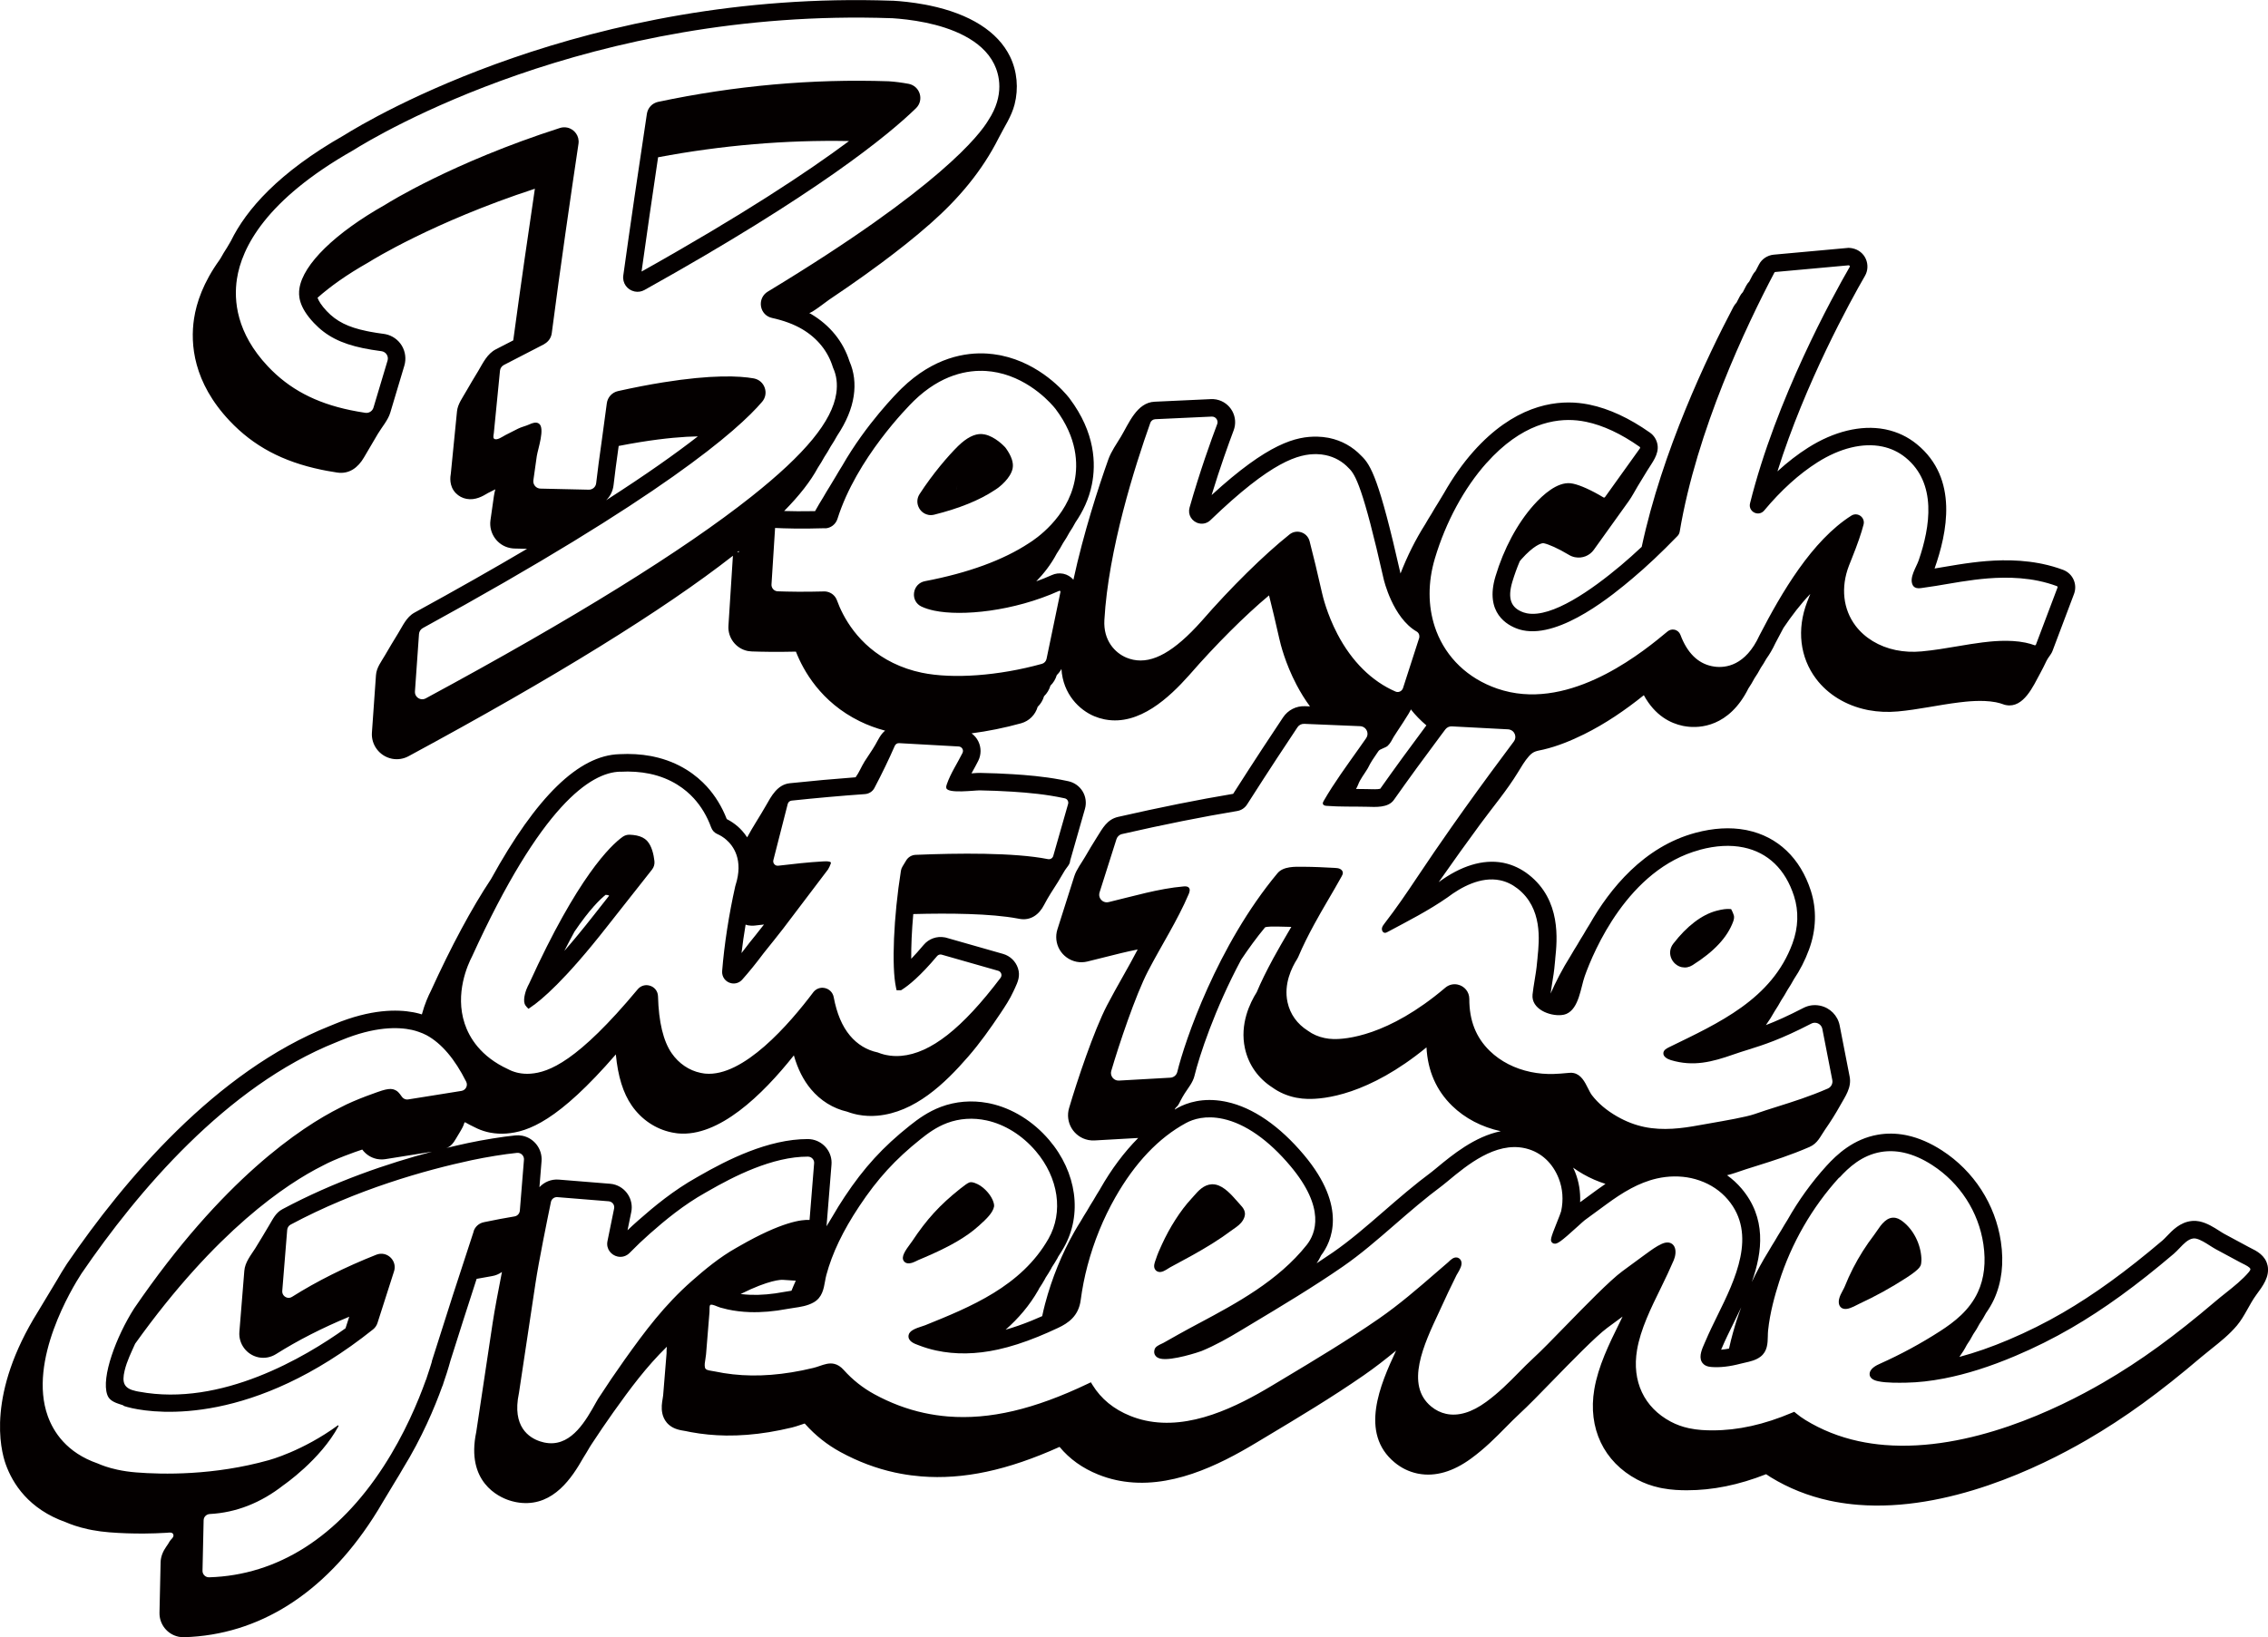 <svg viewBox="0 0 688.96 497.5" xmlns="http://www.w3.org/2000/svg" data-name="レイヤー 1" id="_レイヤー_1">
  <path fill="#040000" d="M192.79,88.58c1.03.21,2.07.05,3-.47,52.46-29.26,74.18-47.16,82.46-55.22,1.18-1.15,1.6-2.77,1.15-4.34-.45-1.56-1.72-2.73-3.31-3.06h-.01s-.09-.02-.09-.02c-2.06-.38-4.14-.65-6.02-.77-23.21-.79-46.77,1.32-70.07,6.26-1.76.37-3.12,1.82-3.39,3.61-2.56,16.87-5.11,34.32-7.17,49.14-.32,2.3,1.16,4.39,3.45,4.87ZM257.93,42.85c-12.61,9.39-32.38,22.48-63.04,39.66,1.49-10.69,3.22-22.65,5.02-34.72,19.32-3.64,38.79-5.3,58.02-4.93Z"></path>
  <path fill="#040000" d="M281.93,156.44c.6.12,1.21.11,1.83-.04,7.6-1.9,13.77-4.39,18.32-7.42l.44-.28c1.24-.79,4.55-3.48,5.1-6.42.32-1.68-.37-3.71-2.02-6.03-.11-.15-.21-.28-.33-.41-.3-.32-3-3.17-6.11-3.82-.04,0-.08,0-.12-.02-.28-.05-.56-.09-.83-.11-2.16-.11-4.57,1.12-7.17,3.65-3.02,2.98-7.67,8.38-11.7,14.6-.75,1.16-.88,2.55-.35,3.82.53,1.28,1.64,2.2,2.95,2.47ZM290.8,147.48s0,0,0,0l-.23,1.26s0,0-.01,0l.24-1.26Z"></path>
  <path fill="#040000" d="M159.9,305.88l.62.66.75-.51c3.13-2.1,10.31-8.08,23.17-24.51l13.63-17.29c.58-.73.84-1.65.73-2.58-.22-1.95-.79-4.6-2.25-6.16-.73-.78-1.79-1.32-3.16-1.61-.64-.13-1.37-.21-2.15-.24-.74-.02-1.49.21-2.1.65-3.62,2.59-13.64,12.13-28.39,44.57l-.42.82c-.54,1.07-1.5,3.78-.95,5.36.1.29.28.56.52.82ZM183.98,271.9c.18.02.35.04.5.07h.08c.2.05.33.1.41.13.01.02.03.06.05.09l-4.76,6.05c-3.35,4.27-6.28,7.8-8.83,10.71,1.07-2.11,2.1-4.04,3.09-5.87,4.62-6.81,7.84-9.89,9.46-11.17Z"></path>
  <path fill="#040000" d="M510.95,293.9c1.09.23,2.2.01,3.2-.62,6.55-4.13,10.58-8.46,12.34-13.23.27-.73.35-1.43.21-1.87-.18-.57-.37-1.04-.55-1.39l-.28-.54-.61-.04c-.67-.04-1.89.02-3.88.56-4.44,1.19-8.97,4.65-13.09,10-.96,1.25-1.21,2.79-.68,4.23.55,1.48,1.83,2.6,3.33,2.91Z"></path>
  <path fill="#040000" d="M688.82,384.54c-.64-3.08-3.33-4.42-5.19-5.34-.2-.1-.39-.19-.56-.29l-7.39-3.98c-.42-.22-.9-.54-1.42-.87-1.77-1.13-3.77-2.4-5.99-2.89l-.24-.05c-.63-.12-1.25-.16-1.85-.13l-.48.04c-3.47.39-5.79,2.83-7.52,4.65-.48.5-.89.93-1.23,1.22-11.13,9.45-20.77,16.44-30.36,22.01-5.23,3.04-10.73,5.78-16.37,8.17-5.3,2.25-10.26,3.97-15.01,5.24.82-1.13,1.59-2.33,2.26-3.65.71-1,1.35-2.08,1.94-3.22.71-1,1.35-2.08,1.94-3.22.71-1,1.35-2.09,1.95-3.23.9-1.28,1.73-2.65,2.43-4.16,2.35-5.13,3.06-11.03,2.09-17.55-1.68-11.33-8.2-21.44-17.89-27.71-3.49-2.26-7.02-3.79-10.49-4.55-.24-.05-.48-.1-.72-.15-2.79-.52-5.55-.55-8.23-.09-7.46,1.28-12.5,6.02-15.64,9.47-4.54,4.99-8.52,10.53-11.85,16.42-.63,1.02-1.27,2.04-1.86,3.08-.66,1.06-1.32,2.13-1.94,3.22-.66,1.06-1.32,2.13-1.94,3.22-1.88,3.02-3.58,6.15-5.1,9.37,3.3-9.3,4.43-19.5-3.11-28.4-1.3-1.54-2.78-2.89-4.41-4.06.93-.23,1.74-.46,2.37-.68,2.24-.79,4.47-1.49,6.94-2.26,4.87-1.53,9.91-3.12,15.72-5.64,2.53-1.1,3.3-3.22,4.76-5.31,1.65-2.36,3.18-4.8,4.58-7.31,1.53-2.75,3.52-5.43,2.87-8.75,0,0-3.03-15.55-3.03-15.55-.59-3.03-2.93-5.39-5.96-6.02l-.16-.03c-1.69-.32-3.39-.07-4.92.73-4.78,2.47-8.36,4.05-11.37,5.2.97-1.35,1.87-2.78,2.7-4.28.69-1.03,1.33-2.11,1.94-3.22.69-1.03,1.33-2.11,1.94-3.22.69-1.03,1.33-2.11,1.93-3.22,1.82-2.71,3.38-5.71,4.6-9.04,2.19-5.95,2.37-12.12.54-17.84-3.19-9.92-10.05-16.45-19.32-18.38l-.54-.11c-4.65-.87-9.76-.57-15.17.88-15.74,4.22-26.05,17.05-32.16,27.78-.65,1.03-1.27,2.05-1.84,3.06-.69,1.09-1.33,2.16-1.94,3.22-.69,1.09-1.33,2.16-1.94,3.22-2.66,4.21-4.68,8.25-6.15,11.58.13-1.03.31-2.15.46-3.03.31-1.84.65-3.92.83-6.15.03-.38.07-.79.12-1.21v-.14c.61-5.79,1.85-17.84-8.04-25.6-2.3-1.8-4.84-3-7.55-3.57l-.34-.07c-6-1.12-12.72.93-19.47,5.91.2-.29.39-.56.59-.84,3.96-5.65,7.97-11.25,12.06-16.81,3.84-5.22,8.02-10.15,11.4-15.68,1.04-1.69,2.04-3.45,3.36-4.94,1.45-1.63,2.45-1.56,4.44-2.03,4.25-1,8.39-2.71,12.29-4.63,6.51-3.22,12.53-7.34,18.18-11.88,3.42,6.29,8.18,8.55,11.82,9.31l.37.07c.3.06.61.11.9.14,3.7.5,12.77.28,18.69-11.6.63-.91,1.24-1.95,1.83-3.06.67-.95,1.31-2.04,1.94-3.22.56-.8,1.11-1.71,1.64-2.67.98-1.36,1.91-2.92,2.77-4.78.78-1.51,1.61-3.07,2.46-4.64,2.52-3.73,5.22-7.27,8.14-10.31-.02.04-.03.07-.04.11-.33.83-.64,1.6-.91,2.3-3.2,8.33-2.21,16.85,2.73,23.39,3.58,4.74,9.04,8.07,15.37,9.39l.59.12c2.85.53,5.82.66,8.83.39,6.27-.57,12.42-1.99,18.66-2.75,2.06-.25,6.89-.84,11.02-.07l.34.07c.73.15,1.39.34,2.04.58l.36.13.51.11c5.31.99,8.26-5.85,10.31-9.6.69-1.27,1.34-2.56,1.96-3.87.51-1.07,1.38-1.85,1.81-2.98l6.54-17.33c.53-1.4.48-2.97-.13-4.33-.61-1.37-1.72-2.42-3.16-2.98-2.03-.76-4.18-1.38-6.4-1.84-.31-.06-.62-.13-.92-.18-7.81-1.46-15.25-.83-20.17-.22-3.01.37-5.88.86-8.78,1.35-.95.16-1.88.32-2.8.47,3.77-10.72,7.42-27.31-5.38-37.77-2.74-2.24-5.91-3.75-9.42-4.48l-.45-.09c-7.12-1.33-15.34.66-23.16,5.62-3.17,2.01-6.28,4.41-9.32,7.2,8.48-26.96,22.16-51.74,26.57-59.38.91-1.56,1.02-3.48.26-5.2-.74-1.63-2.18-2.78-3.94-3.17l-.09-.02-.43-.08-.73-.07-22.82,2.08c-1.91.2-3.58,1.33-4.44,2.99-.33.62-.68,1.31-1.03,1.98-.35.37-.67.78-.91,1.24-.32.62-.66,1.27-1.01,1.94-.36.38-.68.8-.93,1.28-.32.62-.66,1.27-1.01,1.94-.36.38-.68.8-.93,1.28-.32.62-.66,1.27-1,1.93-.37.38-.69.81-.94,1.29-8,15.17-21.63,43.82-27.86,72.91-2.17,2.03-4.26,3.91-6.31,5.63-8.84,7.43-20.96,15.99-28.52,14.57l-.14-.03c-.31-.06-.61-.15-.89-.24-3.9-1.35-4.96-4.24-3.42-9.37.64-2.13,1.39-4.19,2.24-6.19.17-.2.33-.41.5-.61,3.7-4.16,6.05-4.92,6.67-4.87.05,0,.21.03.22.04,1.31.27,4.16,1.47,7.5,3.48.55.34,1.16.59,1.83.73l.13.02c2.17.41,4.39-.49,5.65-2.27l10.61-14.8c1.01-1.41,1.82-3.02,2.72-4.51.96-1.58,1.92-3.15,2.88-4.73,1.44-2.37,3.64-4.95,3.13-7.91-.26-1.5-1.08-2.81-2.32-3.67-6.25-4.4-12.39-7.24-18.25-8.46-.22-.05-.44-.09-.65-.13-.89-.17-1.79-.3-2.65-.39-7.91-.82-19.88,1.07-32.03,14.71-3.3,3.71-6.31,8.01-8.96,12.67-.62.99-1.23,1.99-1.82,3.02-.67,1.05-1.31,2.12-1.94,3.22-.67,1.05-1.31,2.12-1.94,3.22-2.92,4.6-5.45,9.66-7.51,14.97-6.47-28.6-8.96-32.95-11.91-35.77-2.62-2.76-5.97-4.63-9.72-5.41l-.38-.07c-1.04-.19-2.11-.31-3.18-.33-6.52-.16-14.98,1.98-32.19,17.75,2.61-8.55,5.23-15.77,6.69-19.65.73-1.93.58-4.06-.41-5.87-1-1.81-2.72-3.09-4.73-3.5l-.13-.03c-.56-.1-1.12-.14-1.63-.11l-17.11.79c-5.4.24-7.83,6.6-10.2,10.57-1.34,2.24-2.99,4.52-3.86,6.98-3.04,8.56-7.46,22.13-10.6,36.54-.79-.9-1.85-1.56-3.04-1.81l-.12-.02c-1.15-.22-2.32-.07-3.36.4-1.57.71-3.17,1.34-4.77,1.92,2.17-2.23,4.43-5.03,6.23-8.45.68-1,1.32-2.07,1.92-3.2.69-1.01,1.33-2.08,1.94-3.22.65-.95,1.26-1.99,1.83-3.06,2.19-3.19,4.09-7.03,4.99-11.55,1.23-6.15,1.06-15.65-6.78-26.08l-.2-.26c-1.35-1.71-8.7-10.35-20.56-12.81-.21-.04-.41-.08-.62-.12-1.19-.22-2.42-.38-3.65-.46-6.47-.42-16.22,1.08-26,10.59-1.38,1.35-10.76,10.78-18.06,23.53-.62.99-1.24,2-1.84,3.05-.66,1.05-1.3,2.12-1.94,3.22-.66,1.06-1.32,2.14-1.95,3.25-.86,1.37-1.69,2.79-2.5,4.24-3.91.08-7.09.03-9.39-.04,4.64-4.71,8.03-9.05,10.25-13.17.72-1.09,1.37-2.16,1.94-3.22.72-1.09,1.37-2.16,1.94-3.22.73-1.1,1.38-2.18,1.96-3.25,2.82-4.24,4.46-8.22,5.04-12.1.56-3.77.13-7.3-1.29-10.53-1.91-6.01-5.93-10.96-11.63-14.35-.2-.12-.43-.23-.64-.35.51.28,5.4-3.55,6.08-4.01,1.97-1.32,3.93-2.65,5.87-4,3.37-2.33,6.7-4.72,9.99-7.16,5.12-3.81,10.15-7.77,14.94-12,8.49-7.49,15.63-15.87,20.74-26.03,1.7-3.39,3.85-6.42,4.81-10.16,1.24-4.83.8-10.08-1.4-14.57-3.71-7.58-12.17-12.93-24.45-15.49-.46-.1-.91-.18-1.36-.27-3.92-.73-7.42-1.05-9.73-1.18h-.32C178-3.03,112.26,36.24,104.54,41.08c-19.98,11.35-29.78,22.69-34.4,32.15-.41.66-.79,1.32-1.15,1.96-.72,1.09-1.36,2.17-1.94,3.22-.14.22-.28.44-.42.65-4.84,6.73-6.94,12.84-7.69,17.79-1.16,7.68-.24,19.3,10.8,31.01,7.26,7.7,16.11,12.42,27.86,14.87.54.11,1.1.22,1.66.33,1.01.19,2.06.37,3.15.53,3.72.56,6.39-1.56,8.15-4.58,1.4-2.41,2.8-4.81,4.23-7.19,1.21-2.02,3.09-4.17,3.76-6.41l4.28-14.3c.6-2.02.33-4.22-.75-6.04-1.08-1.81-2.88-3.09-4.94-3.52l-.55-.09c-1.58-.21-2.95-.42-4.19-.66-.36-.07-.71-.14-1.05-.21-5.64-1.17-9.15-2.93-12.12-6.08-1.64-1.75-2.42-3.06-2.77-4.03,3.75-3.34,8.82-6.99,15.35-10.68l.71-.43c.19-.12,19.05-11.91,49.96-22.02-1.89,12.72-4.37,29.78-6.57,46.08-1.73.89-3.48,1.79-5.25,2.7-2.65,1.36-3.93,4.13-5.37,6.57-1.22,2.06-2.5,4.08-3.66,6.17-1.07,1.93-2.59,3.88-2.81,6.13l-1.87,18.87c-.16.94-.63,3.79,1.52,5.99.88.9,2,1.5,3.25,1.73,2.71.51,5.03-.89,6.27-1.63l.18-.11,2.29-1.16c-.18.75-.34,1.42-.42,2.02l-.03.19c-.38,2.61-.76,5.2-1.03,7.25-.51,3.9,2.11,7.58,5.91,8.36l.2.04c.4.08.82.12,1.22.13l3.8.09c-9.94,5.87-21.28,12.32-34.22,19.4-2.46,1.35-3.58,4.08-5,6.36-1.34,2.17-2.65,4.36-3.93,6.57-1.12,1.94-2.58,3.73-2.75,6.05l-1.23,17.45c-.27,3.76,2.32,7.17,6.02,7.94l.14.03c1.69.32,3.46.04,4.98-.79,44.38-23.96,77.49-44.44,98.52-60.9l-1.36,21.29c-.23,3.61,2.26,6.89,5.79,7.63l.16.03c.33.06.67.1,1.08.12,2.99.11,7.69.2,13.47.06,2.24,5.74,7.57,15.35,19.36,21.14,2.44,1.2,5.03,2.16,7.73,2.87-1.39,1.12-2.1,2.78-2.96,4.28-1.01,1.76-2.21,3.39-3.28,5.1-.98,1.57-1.63,3.31-2.72,4.79-6.5.49-13.2,1.09-20,1.81-3.76.4-5.6,3.9-7.27,6.85-1.82,3.22-3.95,6.37-5.67,9.59-1.01-1.53-2.1-2.65-2.9-3.34-1.01-.87-2.12-1.61-3.3-2.21-1.47-3.78-3.52-7.12-6.1-9.94-2.94-3.2-8.14-7.38-16.27-9.07-.23-.05-.46-.09-.69-.14-2.99-.56-6.21-.75-9.56-.57-12.31.36-25.15,12.83-38.98,37.93-5.92,8.93-12.01,20.26-18.32,34.09-.66,1.28-1.82,3.79-2.7,7.05-.62-.19-1.24-.36-1.89-.5-.24-.05-.49-.1-.75-.15-4.79-.9-12.83-1-23.93,3.6l-.13.06c-.31.14-.75.31-1.33.54-34.55,13.77-62.4,46.79-79.71,72.12l-.17.26c-1.04,1.6-2,3.18-2.88,4.72-.68,1.09-1.33,2.17-1.94,3.22-.68,1.09-1.33,2.16-1.94,3.22-.68,1.09-1.33,2.16-1.94,3.22C-4,423.46.09,440.33,1.75,444.97c2.09,5.83,6.95,13.6,18.24,17.58,1.42.62,3.69,1.46,6.75,2.13.42.09.85.18,1.29.26,1.67.31,3.42.54,5.19.68,3.52.28,7.06.39,10.59.37,2.28-.02,4.56-.09,6.83-.23.72-.04,1.87-.33,2.05.68.13.75-.84,1.34-1.15,1.91-.34.62-.65,1.09-1.06,1.66-.96,1.36-1.66,3.02-1.69,4.71l-.34,15.32c-.08,3.48,2.33,6.55,5.74,7.29l.21.04c.51.09,1.03.14,1.57.12,22.63-.68,42.45-13.19,57.32-36.17,1.05-1.61,2.03-3.23,2.96-4.83.67-1.08,1.32-2.15,1.94-3.22.67-1.08,1.32-2.15,1.94-3.22.78-1.24,1.51-2.48,2.22-3.72,5.82-9.43,9.7-18.66,11.97-24.98l.17-.38.31-.98c.72-2.07,1.23-3.73,1.53-4.75l.51-1.79c2.5-7.94,5.19-16.35,7.95-24.85,1.68-.32,3.36-.62,4.64-.83,1.13-.18,2.16-.63,3.05-1.26-1.07,5.42-2.22,11.5-2.82,15.46l-4.99,33.19c-3.19,15.18,6.87,19.72,10.03,20.75.56.18,1.13.34,1.7.46.16.04.32.07.49.1.55.1,1.1.18,1.65.22,9.71.77,15.23-7.68,18.66-13.73.71-1.11,1.35-2.2,1.94-3.22.19-.3.39-.6.57-.9,2.18-3.32,4.4-6.6,6.62-9.72,5.14-7.22,10.01-13.79,16.25-19.9-.09.67-.09,1.23-.09,1.58,0,.14,0,.27,0,.39l-1.04,12.81c-.03.33-.09.66-.15,1.02-.21,1.24-.47,2.79-.08,4.54.33,1.5,1.46,4.14,5.35,4.98.14.03.29.06.43.09.2.04,1.33.23,1.33.23.5.11,1.01.21,1.52.31,3.44.64,7.04.99,10.71,1.04,4.17.05,8.55-.29,13.03-1.02,2.27-.37,4.61-.85,6.96-1.41.92-.22,1.72-.5,2.44-.74.48-.17,1.18-.4,1.45-.48.04.04.1.1.17.17,3.07,3.44,6.67,6.3,10.7,8.49,5.32,2.9,10.88,5,16.55,6.23.56.12,1.13.24,1.7.34,2.07.39,4.19.67,6.3.84,12.77,1.02,26.19-1.84,42.01-8.97,3.02,3.66,6.96,6.48,11.76,8.41,1.77.71,3.6,1.28,5.46,1.68.33.07.66.14.99.2,15.08,2.82,30.08-4.67,41.46-11.51l3.3-1.98c9.68-5.8,19.69-11.8,29.35-18.49,3.49-2.41,6.76-4.97,9.91-7.57-4.81,10.28-11.25,25.09-.42,34.01,2.01,1.66,4.29,2.77,6.76,3.31.15.03.3.06.45.09,5.12.96,10.5-.6,16.01-4.63,4.19-3.06,7.43-6.35,10.56-9.52,1.43-1.45,2.79-2.82,4.15-4.08,2.64-2.43,6.12-6,10.14-10.14,5.22-5.37,13.12-13.48,16.51-15.96,0,0,3.74-2.75,4.64-3.42-.29.6-.59,1.21-.89,1.83-3.2,6.5-6.51,13.23-7.7,20.28-1.99,11.78,2.87,22.03,13.03,27.42,2.13,1.13,4.36,1.93,6.81,2.47.28.06.57.12.85.17,2.86.54,5.5.61,7.47.61,7.77,0,15.65-1.59,24.03-4.88.47.33.95.64,1.44.94,5.38,3.3,11.35,5.68,17.75,7.08.59.13,1.19.25,1.79.36,2.26.42,4.6.73,6.95.92,27.18,2.17,55.16-11.4,69.42-19.68,5.83-3.38,11.6-7.15,17.16-11.19,5.57-4.05,11.36-8.64,17.7-14.04.93-.79,1.92-1.58,2.93-2.38,2.76-2.2,5.61-4.47,7.9-7.21,2.37-2.84,3.71-6.37,5.9-9.35,1.92-2.6,4.12-5.48,3.39-8.92ZM558.76,357.86c2.83-3.11,6.82-6.81,12.6-7.81,2.24-.38,4.56-.32,6.91.19,2.84.62,5.78,1.9,8.72,3.81,8.4,5.45,14.05,14.2,15.51,24.02.81,5.48.26,10.37-1.66,14.54-2.57,5.59-7.23,9.13-11.45,11.86-5.79,3.74-11.94,7.07-18.26,9.9-1,.45-3.35,1.5-3.18,3.36.14,1.45,2,1.86,2.61,1.99,2.51.55,6.62.46,8.17.43h.31c3.67-.07,7.45-.49,11.57-1.29,6.81-1.33,13.89-3.57,21.65-6.86,5.84-2.47,11.55-5.32,16.97-8.47,9.87-5.73,19.77-12.9,31.13-22.56.57-.49,1.11-1.06,1.69-1.66,1.31-1.38,2.67-2.81,4.22-2.98h.16c.21-.02.44,0,.7.05,1.28.28,2.86,1.28,4.25,2.17.65.41,1.25.79,1.77,1.07l7.39,3.98c.25.13.51.26.79.4.86.43,2.16,1.07,2.27,1.61.04.19-.11.51-.42.88-1.95,2.33-4.59,4.43-7.14,6.46-1.06.84-2.1,1.67-3.07,2.5-6.23,5.3-11.92,9.81-17.38,13.78-5.41,3.94-11.03,7.6-16.7,10.89-13.72,7.97-40.59,21.03-66.32,18.97-2.75-.22-5.46-.62-8.03-1.18-5.81-1.26-11.22-3.42-16.09-6.41-1.02-.62-1.97-1.31-2.91-2.09l-.5-.41-.6.25c-8.57,3.64-16.5,5.4-24.24,5.39-1.95,0-4.53-.08-7.19-.66-1.98-.43-3.76-1.08-5.45-1.97-8.14-4.32-11.88-12.28-10.27-21.82,1.07-6.29,4.2-12.66,7.23-18.82,1.49-3.02,2.77-5.77,3.91-8.41.49-1.14.84-2.91.19-4.16-.32-.63-.87-1.06-1.54-1.2-.67-.15-1.45-.01-2.33.39-1.65.76-3.14,1.86-4.58,2.91l-.69.5c-1.58,1.15-3.16,2.31-4.74,3.48l-1.93,1.42c-3.74,2.74-11.5,10.72-17.17,16.54-3.98,4.09-7.4,7.61-9.93,9.93-1.45,1.33-2.85,2.75-4.34,4.26-2.98,3.03-6.07,6.16-9.91,8.96-4.39,3.21-8.49,4.43-12.18,3.63-1.64-.36-3.15-1.1-4.51-2.22-8.01-6.6-2.26-18.85,2.37-28.7l.39-.85c1.57-3.46,3.22-6.95,4.93-10.39.05-.1.14-.24.25-.42.82-1.36,1.53-2.67,1.18-3.77-.15-.47-.48-.85-.94-1.05l-.1-.04-.19-.05c-1.04-.23-1.97.67-2.58,1.26-.08.08-.15.15-.2.19l-3.58,3.09c-5.49,4.76-11.16,9.68-17.44,14.03-9.51,6.58-19.45,12.54-29.06,18.3l-3.3,1.98c-10.85,6.52-25.03,13.62-38.58,10.67-1.57-.34-3.12-.82-4.6-1.42-4.99-2.01-8.84-5.16-11.44-9.38l-.5-.82-.86.41c-16.36,7.82-29.87,10.99-42.53,9.98-2.45-.2-4.91-.56-7.29-1.08-5.17-1.12-10.26-3.04-15.13-5.7-3.49-1.91-6.61-4.38-9.28-7.37-.91-1.01-1.86-1.62-2.92-1.85-1.51-.33-2.91.15-4.4.66-.63.22-1.29.44-1.97.6-2.22.54-4.42.99-6.56,1.33-4.17.68-8.24,1-12.1.95-3.85-.05-7.61-.46-11.17-1.22-.3-.06-.61-.11-.92-.16-.28-.05-.56-.09-.83-.15-.96-.21-1.18-.47-1.28-.91-.16-.75-.02-1.61.14-2.53.08-.5.16-.99.2-1.47l1.04-12.81c.02-.26.02-.54.02-.82,0-.86.04-1.27.29-1.4.05-.03.22-.08.63,0,.42.09.89.28,1.35.47.37.15.71.29,1,.37.73.21,1.47.4,2.21.56,2.14.47,4.41.74,6.74.82,3.57.12,7.41-.21,11.41-.97.63-.12,1.28-.22,1.94-.31,2.05-.3,4.17-.61,6.06-1.68,2.57-1.45,3.04-4.06,3.45-6.37.12-.69.24-1.35.41-1.97,1.76-6.57,5.03-13.41,10-20.88,5.53-8.33,10.93-14.24,18.64-20.39,2.14-1.71,4.71-3.64,8.04-4.89,3.75-1.41,7.9-1.68,11.99-.79,5.53,1.2,10.83,4.51,14.93,9.31,6.94,8.13,8.46,18.58,3.88,26.63-8.25,14.49-23.78,20.77-37.47,26.3-.17.07-.45.15-.77.26-2.23.71-4.09,1.41-4.28,2.83-.24,1.79,1.85,2.54,2.85,2.9l.29.11c1.69.66,3.46,1.19,5.27,1.58,5.81,1.26,12.13,1.16,18.78-.31,3.81-.84,7.8-2.12,12.18-3.9,1.95-.79,3.94-1.67,6.09-2.68,3.02-1.43,6.2-3.54,6.84-8.42.47-3.55,1.16-7.08,2.07-10.49,1.94-7.32,4.78-14.3,8.44-20.73,5.97-10.49,13.18-18.09,21.44-22.58,2.24-1.22,6.01-2.43,11.29-1.28,6.76,1.47,13.83,6.42,20.46,14.32,10.74,12.79,7.71,20.53,4.95,24-8.69,10.93-21.36,17.72-32.55,23.7l-.14.07c-2.12,1.13-4.2,2.25-6.22,3.38-1.54.86-3.08,1.73-4.61,2.6-.1.06-.26.13-.44.21-1.11.51-1.99.96-2.24,1.76-.26.82-.07,1.4.14,1.75.32.54.88.91,1.68,1.08,3.38.74,11.76-2.05,12.43-2.32,4.3-1.77,8.28-4.06,11.61-6.06l3.31-1.99c9.39-5.63,19.04-11.42,28.01-17.62,5.41-3.74,10.44-8.1,15.76-12.72,4.62-4.01,9.33-8.09,14.4-11.85.42-.31.94-.75,1.55-1.25l.37-.31c5.68-4.7,14.25-11.79,23.17-9.85.18.04.36.08.54.13,4.48,1.16,7.96,4.39,9.8,9.09,1.21,3.08,1.46,6.51.73,9.93-.08.38-.71,1.96-1.22,3.23-2.03,5.09-2.26,5.77-1.41,6.41l.19.14.28.07c.93.2,1.93-.43,7.2-5.23.94-.85,1.82-1.66,2.12-1.88l1.92-1.41c1.64-1.21,3.23-2.38,4.83-3.54,2.21-1.61,4.66-3.3,7.39-4.75,2.36-1.25,4.92-2.32,7.75-2.97,3.51-.8,7.14-.84,10.49-.11.86.19,1.68.43,2.49.71,3.41,1.18,6.37,3.16,8.63,5.83,8.94,10.56,2.21,24.25-3.2,35.25-1.2,2.44-2.44,4.97-3.55,7.57l-.29.66c-.81,1.81-1.81,4.05-.96,5.72.27.54.87,1.25,2.16,1.53.23.05.48.09.76.11,2.67.21,5.61-.12,8.97-1.01.41-.11.84-.2,1.28-.3,1.55-.35,3.32-.74,4.72-1.81,2.13-1.64,2.18-4.08,2.23-6.23.01-.59.02-1.17.08-1.73.57-5.5,2.08-10.77,3.34-14.74,3.7-11.71,10.02-22.71,18.29-31.79ZM181.21,425.86l-.1.19c-3.07,5.51-7.28,13.04-14.41,12.48-.46-.04-.94-.11-1.42-.21-.39-.09-.79-.19-1.2-.33-3.33-1.09-8.59-4.42-6.46-14.58l.03-.15,5.02-33.35c.99-6.6,3.61-19.46,4.69-24.68.19-.91,1.02-1.53,1.95-1.46l15.59,1.26c.09,0,.17.02.25.04.98.21,1.61,1.18,1.4,2.16-.63,3.03-1.34,6.49-2.02,9.93-.48,2.4,1.19,4.25,3.07,4.66,1.36.3,2.7-.12,3.69-1.13,1.98-2.03,4.05-4,6.15-5.85,4.61-4.06,10.22-8.72,16.87-12.44l.72-.41c7.88-4.54,19.61-10.56,30.4-10.53.14,0,.27.02.41.05.91.2,1.54,1.04,1.47,1.95l-1.39,17.24c-2.32-.15-8.42.53-21.3,7.94l-.93.53c-5.08,2.84-9.69,6.69-13.54,10.08-8.36,7.37-14.19,15.2-20.41,23.93-2.71,3.81-5.43,7.82-8.09,11.93-.13.22-.27.46-.43.76ZM42.28,422.9c-.35-.07-.67-.13-.96-.19-3.68-.8-4.35-2.53-3.45-6.27.68-2.85,2-5.47,3.18-8.13,24.67-34.5,46.09-48.66,56.93-54.08l.15-.08c3.68-1.99,9.92-4.19,11.73-4.78.07-.02.13-.04.19-.06,1.06,1.45,2.6,2.46,4.35,2.84l.22.04c.82.15,1.65.16,2.48.03l14.15-2.26c-13.24,3.49-29.58,8.98-45.47,17.48-2.06,1.1-2.87,2.99-4.01,4.87-1.42,2.34-2.76,4.71-4.23,7.02-1.36,2.13-3.11,4.22-3.32,6.84l-1.5,18.54c-.29,3.62,2.17,6.94,5.74,7.72l.2.04c1.78.33,3.62-.02,5.18-1,6.62-4.17,14.09-7.99,22.25-11.36-.37,1.15-.75,2.34-1.13,3.51-12.24,8.77-37.76,23.93-62.67,19.27ZM308.26,300.38c.93-2.01,1.75-3.83.96-6.2-.7-2.09-2.38-3.71-4.51-4.32l-17.43-4.97-.32-.06c-2.37-.44-4.81.43-6.36,2.27-1.41,1.69-2.68,3.08-3.79,4.24-.04-3.78.16-8.47.62-13.59,10.97-.29,23.58-.17,31.67,1.35l.54.1c3.46.66,6.04-1.33,7.53-4.24,1.25-2.43,2.78-4.7,4.24-7.01.73-1.15,1.36-2.38,2.09-3.52.51-.8,1.57-1.83,1.57-2.85l4.51-15.79c.51-1.78.26-3.71-.7-5.31-.95-1.57-2.52-2.7-4.33-3.09l-.47-.1c-.63-.13-1.26-.26-1.89-.38-5.27-.99-10.47-1.4-14.42-1.65-3.16-.2-6.45-.33-10.04-.4-.58-.01-1.25.04-2.28.11-.1,0-.22.02-.34.03.07-.13.14-.26.22-.39.61-1.1,1.24-2.23,1.84-3.43.93-1.88.93-4.03.03-5.88-.48-1-1.2-1.83-2.06-2.46,4.95-.65,10.04-1.67,15.05-3.06,2.45-.68,4.33-2.58,5.03-5,.9-.87,1.57-1.97,1.94-3.22.9-.87,1.57-1.97,1.94-3.22.9-.87,1.56-1.97,1.93-3.21.56-.54,1.05-1.16,1.41-1.87.46,7.69,5.48,12.51,9.98,14.38.98.41,2,.72,3.01.93l.32.06c10.33,1.93,19.46-6.72,25.41-13.38l.16-.18c7.9-9.09,16.97-18.14,24.18-24.15.96,3.79,2,8.2,3.12,13.15.36,1.62,1.78,7.42,5.21,13.97,1.24,2.37,2.61,4.58,4.11,6.61l-1.5-.06c-2.69-.11-5.18,1.16-6.68,3.4-3.56,5.33-8.14,12.25-15.16,23.23-10.46,1.74-22.21,4.1-34.93,7-3.35.76-4.72,3.43-6.4,6.1-1.26,2-2.49,4.03-3.67,6.08-1.06,1.83-2.61,3.83-3.25,5.84l-5.14,16.18c-.65,2.06-.4,4.31.68,6.16,1.1,1.88,2.94,3.2,5.06,3.65l.14.03c1.06.2,2.13.17,3.19-.08,1.74-.41,3.49-.86,5.26-1.31,3.32-.84,6.71-1.7,10.06-2.36-1.43,2.77-2.99,5.53-4.6,8.39-1.57,2.78-3.19,5.66-4.71,8.58-4,7.72-9.09,22.93-11.54,31.26-.6,2.05-.32,4.26.77,6.08,1.1,1.84,2.92,3.14,5.01,3.57l.14.03c.61.11,1.24.16,1.85.12l13.24-.75c-4.24,4.28-8.12,9.43-11.57,15.5-.03.05-.05.1-.07.14-.63,1.01-1.26,2.02-1.86,3.08-.04.06-.07.13-.11.19-.62.99-1.24,1.98-1.83,3.03-.04.06-.07.13-.11.19-.62.99-1.24,1.98-1.83,3.02-.04.06-.07.13-.11.19-.62.99-1.24,1.98-1.83,3.03-3.89,6.83-6.9,14.24-8.96,22-.33,1.24-.62,2.5-.89,3.77-1.09.48-2.16.95-3.21,1.37-2.8,1.14-5.41,2.04-7.9,2.75,3.82-3.36,7.24-7.3,9.95-12.06.1-.17.18-.36.27-.53.58-.87,1.14-1.76,1.66-2.69.1-.17.18-.36.27-.53.58-.87,1.14-1.76,1.66-2.69.1-.17.18-.36.27-.53.58-.87,1.14-1.76,1.66-2.69.1-.17.18-.36.27-.53.58-.87,1.14-1.76,1.66-2.69,5.71-10.02,3.96-22.87-4.46-32.73-4.85-5.68-11.19-9.61-17.85-11.06-.27-.06-.54-.11-.81-.16-4.83-.9-9.74-.5-14.19,1.17-3.87,1.46-6.85,3.61-9.49,5.71-8.18,6.52-13.91,12.79-19.76,21.61-1.32,1.98-2.52,3.93-3.62,5.84-.66,1.05-1.29,2.1-1.89,3.13l1.51-18.74c.29-3.56-2.14-6.82-5.66-7.59l-.19-.04c-.41-.08-.84-.12-1.32-.13-12.07-.03-24.65,6.4-33.05,11.23l-.68.39c-7.08,3.96-12.97,8.84-17.79,13.09-1.11.97-2.2,1.98-3.27,3,.39-1.92.77-3.79,1.13-5.52.8-3.84-1.66-7.63-5.49-8.47l-.2-.04c-.24-.04-.48-.08-.75-.1l-15.59-1.26c-2.27-.18-4.4.72-5.86,2.3l.64-7.89c.29-3.62-2.16-6.94-5.7-7.71l-.21-.04c-.69-.13-1.39-.16-2.07-.09-3.97.4-9.73,1.33-14.34,2.31-2.08.45-4.32.96-6.67,1.53,1.34-.33,2.29-1.64,2.94-2.77.68-1.18,1.46-2.35,2.08-3.56.22-.42.38-.86.51-1.31.07-.07.13-.15.2-.22.92.53,1.88,1.05,2.92,1.53,1.15.6,2.38,1.08,3.68,1.41.26.07.52.13.78.18l.36.07c1.57.29,3.19.38,4.81.26,6.65-.5,15.8-3.83,33.28-24.04.63,6.66,2.22,11.77,4.83,15.53,2.94,4.25,7.25,7.15,12.1,8.16l.41.08c.33.06.65.11,1.06.17l.49.06c12.35,1.17,25.55-11.57,35.19-23.71,1.18,4.14,2.89,7.53,5.2,10.29,2.92,3.48,6.71,5.83,10.99,6.82.68.26,1.39.48,2.1.66.29.07.59.15.9.21l.41.08c1.88.35,3.81.44,5.74.27,11.39-1,20.5-9.74,27.61-17.94,3.61-4.16,6.71-8.54,9.77-13.11,1.45-2.17,2.9-4.36,3.98-6.74.13-.29.26-.58.4-.86ZM415.41,233.61c.08-.14.16-.28.23-.42.72-1.51,1.78-3.05,2.73-4.42.14-.2.28-.4.42-.6.38-.55,2.15-.96,2.76-1.54.82-.78,1.26-1.73,1.81-2.71.44-.78,5.44-8.07,5.19-8.39,1.4,1.77,2.99,3.4,4.75,4.89-4.91,6.56-9.62,13.03-14.02,19.26-.73.2-2.44.15-3.3.12l-.59-.02c-1.16-.03-2.31-.03-3.47-.04.25-.42.47-.85.64-1.3.61-1.66,1.93-3.29,2.84-4.82ZM362.84,326.95c1.45-5.96,6.11-20.24,14.2-35.35,2.25-3.36,4.65-6.67,7.26-9.82.7-.26,2.54-.24,3.45-.23h.37c1.32.01,2.67.05,4.15.1-.33.56-.65,1.12-.98,1.67-1.49,2.54-3.02,5.17-4.48,7.85-2.18,4.03-3.75,7.22-5.05,10.32-2.05,3.24-5.19,9.69-3.58,17.07,1.09,4.97,3.99,9.09,8.4,11.93,2,1.44,4.41,2.49,6.98,3.02l.38.07c1.06.2,2.16.32,3.26.34,5.03.13,18.45-1.17,36.13-15.66.37,7.13,2.99,13.09,7.79,17.76,3.91,3.81,9.02,6.47,14.77,7.72-7.92,1.6-14.74,7.23-19.26,10.96l-.37.31c-.52.43-.96.8-1.32,1.07-5.23,3.88-10.05,8.05-14.72,12.11-5.21,4.52-10.12,8.78-15.3,12.36-1.62,1.12-3.28,2.22-4.95,3.32.46-.68.93-1.48,1.36-2.41,3.07-4.01,8.18-14.55-5.22-30.52-7.4-8.81-15.49-14.38-23.41-16.1-.26-.06-.52-.11-.78-.16-6.51-1.22-11.31.39-14.19,1.96-.3.16-.58.36-.88.53.02-.06.04-.11.06-.17.1-.34.73-.82.95-1.14.29-.42.48-.87.71-1.32.4-.77.83-1.53,1.3-2.27,1.08-1.68,2.5-3.36,2.98-5.34ZM477.86,354.81c.96.68,1.96,1.34,3.03,1.95,2.24,1.28,4.49,2.25,6.81,2.98-.91.62-1.8,1.25-2.64,1.86-1.61,1.17-3.2,2.35-4.85,3.56l-.21.15c.14-3.13-.36-6.21-1.49-9.07-.19-.5-.43-.96-.65-1.43ZM240.37,392.22c-.74.11-1.47.22-2.17.35-3.61.69-7.05.99-10.23.88-1.02-.03-2.01-.13-2.99-.24,8.77-4.38,12.38-4.34,12.82-4.31l3.94.26c-.47,1.02-.9,2.04-1.31,3.05-.02,0-.05,0-.07.01ZM527.64,400.91c-.8,2.53-1.69,5.57-2.41,8.88-.83.16-1.64.27-2.4.33l.26-.59c1.05-2.47,2.26-4.92,3.44-7.31.78-1.59,1.6-3.25,2.41-4.98-.45,1.22-.9,2.43-1.29,3.67ZM516.42,258.21c4.81-1.29,9.27-1.53,13.24-.7,7.41,1.54,12.71,6.65,15.32,14.79,1.47,4.57,1.31,9.54-.47,14.37-6.26,17.02-22.43,24.19-37.53,31.56-.73.36-1.56.83-1.68,1.64-.19,1.15,1.14,1.92,2.26,2.26,6.86,2.06,12.51.57,19.02-1.71,1.54-.54,2.96-.99,4.42-1.44,4.84-1.52,9.84-3.09,19.23-7.94.48-.25,1.02-.32,1.54-.21.92.19,1.63.91,1.81,1.82l3.03,15.54c.21,1.06-.36,2.15-1.36,2.58-5.56,2.42-10.48,3.96-15.23,5.46-2.43.76-4.72,1.49-7.06,2.31-2.47.87-8.9,1.99-13.59,2.81-1.3.23-2.47.43-3.41.6-4.93.91-10.74,1.68-16.42.5-2.87-.6-5.57-1.64-8.27-3.18-3.22-1.84-5.8-4.02-7.69-6.49-.4-.53-.78-1.28-1.18-2.08-.98-1.95-2.09-4.17-4.37-4.64-.41-.09-.85-.11-1.29-.06-1.94.19-3.64.31-4.78.34-2.36.07-4.69-.13-6.95-.6-4.89-1.02-9.19-3.23-12.45-6.4-4.2-4.08-6.24-9.25-6.22-15.8,0-2.13-1.46-3.93-3.56-4.37-1.33-.28-2.7.07-3.74.96-17.47,14.84-30.43,15.69-33.98,15.6-.91-.02-1.82-.13-2.69-.31-1.88-.39-3.63-1.15-5.05-2.2-3.29-2.07-5.41-5.05-6.2-8.66-1.22-5.56,1.3-10.61,2.91-13.13.13-.2.24-.4.33-.62,1.43-3.4,3.11-6.71,4.87-9.95,2.66-4.91,5.6-9.62,8.31-14.53.2-.37.42-.77.38-1.19-.04-.5-.44-.92-.9-1.13-.46-.21-.98-.25-1.48-.28-3.21-.18-6.43-.33-9.65-.35-2.49-.02-6.04-.17-7.82,1.96-18.28,21.94-28.17,51.03-30.44,60.38-.24.99-1.09,1.69-2.12,1.75l-15.58.88c-.21.01-.41,0-.61-.04-.62-.13-1.18-.52-1.51-1.08-.33-.56-.42-1.21-.23-1.84,2.29-7.82,7.35-22.97,11.16-30.31,4.06-7.82,8.89-15.26,12.35-23.37.28-.65.52-1.47.05-1.99-.37-.4-.99-.41-1.54-.37-7.62.65-15.39,3-22.84,4.77-.34.08-.68.09-1.01.02-.64-.13-1.2-.54-1.53-1.11-.33-.56-.4-1.22-.2-1.86l5.13-16.17c.25-.78.89-1.38,1.68-1.56,12.78-2.92,24.55-5.27,34.99-7,1.24-.2,2.34-.93,3.02-2,7.14-11.17,11.75-18.13,15.31-23.46.45-.68,1.21-1.06,2.03-1.03l6.5.27,10.51.44c.14,0,.27.02.4.05.75.16,1.37.68,1.66,1.41.29.73.21,1.52-.24,2.17l-.13.19c-.66.97-1.35,1.92-2.03,2.89-3.71,5.25-7.56,10.47-10.75,16.01-.17.29-.34.63-.22.95.15.4.66.51,1.09.54,4.08.32,8.18.18,12.26.28,2.65.07,6.46.37,8.19-2.08,4.44-6.29,9.21-12.84,14.18-19.48.49-.65.97-1.3,1.46-1.95.47-.62,1.2-.96,1.97-.92l17.1.9c.13,0,.25.02.37.05.77.16,1.4.7,1.68,1.46.28.76.16,1.56-.33,2.21,0,.01-.02.02-.03.03-.98,1.29-1.92,2.6-2.89,3.89-5.44,7.28-10.77,14.63-15.99,22.06-3.52,5.02-6.99,10.07-10.39,15.18-3.15,4.73-6.44,9.56-9.94,14.08-.36.46-.74.95-.82,1.54-.08.58.27,1.27.85,1.33.32.03.63-.12.91-.28,6.22-3.32,12.41-6.47,18.2-10.5,4.04-3.06,10.05-6.41,15.94-5.18,1.9.39,3.69,1.25,5.34,2.54,7.58,5.94,6.58,15.65,6.04,20.86v.13c-.06.47-.11.92-.14,1.34-.16,1.98-.48,3.87-.78,5.7-.19,1.18-.46,2.76-.6,4.14-.44,4.42,5.21,6.62,8.82,6.24.49-.05.99-.14,1.44-.34,3.86-1.63,4.38-8.08,5.59-11.46,2.68-7.53,13.13-32.54,34.95-38.39ZM451.56,140.71c10.65-11.96,20.83-13.64,27.5-12.96.91.09,1.84.24,2.77.43,5.14,1.07,10.61,3.62,16.26,7.6.09.06.12.15.13.21,0,.05.01.16-.06.26l-10.61,14.81c-.09.13-.24.15-.35.13-.04,0-.08-.02-.12-.05-3.57-2.15-7.01-3.71-9.22-4.17-.3-.06-.57-.1-.83-.13-3.98-.38-8.26,3.4-11.14,6.63-4.97,5.58-9.1,13.29-11.61,21.69-3.33,11.12,3.64,14.85,6.79,15.94.5.17,1.02.32,1.55.43,11.65,2.42,27.86-11.21,33.19-15.69,4.35-3.65,8.86-7.9,13.78-12.98.35-.36.57-.81.66-1.31,5.16-30.81,20.24-62.55,28.77-78.73.05-.1.15-.16.26-.17l22.28-2.03s.05,0,.07.01c.16.03.23.1.27.19.04.1.04.2-.02.3-5.11,8.85-22.38,40.18-30.27,71.84-.17.66-.06,1.34.29,1.89.36.57.95.98,1.62,1.12.9.19,1.79-.13,2.39-.84,5.16-6.18,10.6-11.11,16.18-14.64,6.82-4.32,13.8-6.03,19.67-4.81,2.66.55,5.06,1.69,7.13,3.38,9.52,7.79,7.5,20.94,3.95,31.23-.71,2.06-2.91,5.2-1.84,7.43.7,1.46,2.42.99,3.73.81,2.24-.29,4.47-.68,6.7-1.06,2.74-.47,5.55-.94,8.44-1.3,4.8-.59,12.02-1.19,19.36.33,1.95.41,3.84.95,5.61,1.61.09.04.14.11.17.16.02.05.06.15.01.27l-6.55,17.33c-.06.15-.22.24-.37.21-.89-.33-1.82-.59-2.8-.8-5.05-1.05-10.68-.36-13.09-.07-2.42.3-4.87.71-7.45,1.15-3.61.61-7.25,1.23-11.04,1.58-2.7.25-5.34.11-7.85-.41-5.06-1.05-9.4-3.68-12.2-7.38-3.8-5.03-4.53-11.68-2.01-18.25.27-.7.58-1.48.92-2.32,1.69-4.21,2.87-7.63,3.53-10.2.17-.66.07-1.33-.29-1.91-.36-.58-.95-.99-1.62-1.13-.62-.13-1.25-.01-1.79.33-12.01,7.61-21.23,23.44-27.92,36.39-4.25,9.29-10.35,9.94-13.61,9.51-.3-.04-.59-.09-.88-.15-4.29-.89-7.5-4.1-9.53-9.52-.3-.8-.98-1.39-1.82-1.56-.74-.15-1.49.04-2.07.52-6.75,5.62-27.3,22.73-47.84,18.46-1.33-.28-2.65-.64-3.93-1.08-9.02-3.12-15.41-9.46-18.48-17.45-.17-.46-.33-.92-.49-1.39-2.04-6.23-2.15-13.37.06-20.76,3.3-11.03,8.86-21.31,15.66-28.95ZM349.42,128.51c.23-.65.83-1.1,1.53-1.13l17.12-.79c.15,0,.3,0,.44.03.48.1.9.41,1.14.85.24.44.27.94.1,1.41-1.79,4.74-5.26,14.34-8.39,25.35-.3,1.05-.16,2.12.38,3.02.56.92,1.49,1.58,2.56,1.8,1.24.26,2.49-.11,3.42-1.01,18.6-17.92,26.8-20.18,32.37-20.04.89.02,1.76.12,2.6.3,2.72.57,5.15,1.93,7.02,3.95,2.03,1.91,4.33,5.88,10.59,33.61l.04.16c.02.11,2.71,11.68,10.02,15.89.16.09.29.21.4.34.3.33.43.78.4,1.23,0,.14-.01.27-.06.41l-4.9,15.19c-.27.82-1.12,1.34-1.95,1.16-.11-.02-.21-.06-.32-.1-7.2-3.12-13.3-9.15-17.64-17.45-3.21-6.14-4.49-11.6-4.72-12.64-1.37-6.06-2.63-11.31-3.75-15.61-.37-1.43-1.5-2.5-2.94-2.8-1.12-.23-2.27.04-3.16.76-7.69,6.12-17.92,16.2-26.69,26.3l-.09.1c-8.21,9.19-14.79,12.9-20.69,11.67-.69-.14-1.38-.36-2.05-.63-3.48-1.44-7.07-5.2-6.72-11.42,1.2-21.36,9.25-46.69,13.94-59.89ZM250.64,160.55c1.72-.06,3.23-1.22,3.76-2.89,5.8-18.37,21.45-34.12,23.21-35.85,8.36-8.13,16.53-9.42,21.92-9.08,1.17.08,2.36.24,3.52.48,10.28,2.14,16.76,10.01,17.47,10.9l.16.2c6.61,8.79,6.79,16.69,5.77,21.77-2.25,11.27-11.96,17.78-13.89,18.97-7.84,5.16-18.46,9.04-31.59,11.55-1.78.34-3.08,1.73-3.31,3.55-.23,1.77.66,3.41,2.25,4.16,1.15.54,2.44.94,3.91,1.25,8.35,1.74,24.05.23,37.91-6.01.08-.04.14-.03.19-.02.05.01.14.04.2.15.03.06.03.12.02.18l-4.23,20.35c-.15.73-.7,1.32-1.4,1.51-13.06,3.63-27.04,4.66-36.48,2.7-3.09-.64-6.05-1.65-8.78-2.99-10.7-5.26-15.25-14.17-17.01-19.02-.49-1.34-1.61-2.31-3.02-2.61-.31-.07-.64-.09-.96-.08-6.06.17-10.96.07-14-.04-.12,0-.23-.02-.34-.04-.95-.2-1.63-1.09-1.56-2.07l1.09-17.14c2.68.14,8.01.31,15.19.08ZM165.32,104.54c1.25-.66,2.11-1.89,2.29-3.29,2.55-19.65,5.82-42.15,8.12-57.57.34-2.28-1.17-4.44-3.43-4.91-.73-.15-1.5-.11-2.22.12-32.73,10.51-52.47,22.95-52.66,23.07l-.48.29c-15.14,8.55-24.87,18.05-25.98,25.39-.33,2.16-.23,5.6,4.4,10.5,3.73,3.96,8.19,6.25,14.91,7.65,1.63.34,3.47.64,5.63.93l.16.03c.6.12,1.13.5,1.45,1.04.32.54.4,1.17.22,1.78l-4.28,14.3c-.32,1.06-1.38,1.73-2.47,1.57-1.62-.25-3.11-.51-4.54-.81-10.63-2.21-18.59-6.44-25.06-13.3-9.57-10.15-10.4-20.04-9.41-26.55,1.45-9.53,8.74-24.05,35.31-39.11,7.1-4.47,71.68-43.32,163.47-40.14h.25c2.42.16,6.17.51,10.26,1.36,7.4,1.54,17.01,4.98,20.75,12.61,1.5,3.07,3.27,9.37-1.78,17.04-2.5,4.24-14.63,20.39-67.01,52.08-1.54.93-2.34,2.68-2.05,4.46.3,1.79,1.58,3.14,3.34,3.53,3.59.79,6.68,1.94,9.17,3.41,4.65,2.75,7.88,6.76,9.35,11.65l.03.07c1.07,2.32,1.4,4.94.98,7.79-1.25,8.44-9.44,18.4-25.76,31.35-20.71,16.43-54,37.06-98.95,61.33-.47.26-.99.33-1.5.23-.95-.2-1.87-1.06-1.78-2.34l1.23-17.45c.05-.75.5-1.44,1.16-1.8,72.61-39.75,95.75-60.15,103.08-68.77,1-1.18,1.3-2.75.79-4.22-.5-1.47-1.7-2.53-3.21-2.85l-.14-.03c-4.35-.77-12.65-1.18-27.54,1.21-4.3.69-8.91,1.58-13.7,2.65-1.8.4-3.16,1.89-3.39,3.72-.41,3.24-.94,7.09-1.47,10.89-.72,5.17-1.4,10.05-1.76,13.36-.12,1.16-1.1,2.01-2.26,1.99l-14.66-.33c-.14,0-.28-.02-.41-.05-1.13-.23-1.9-1.32-1.75-2.46.27-2.08.66-4.72,1.04-7.36.31-2.1,2.61-8.57.63-9.9-.85-.57-1.99-.16-2.92.27-1.12.51-2.37.76-3.43,1.3-1.27.65-2.55,1.29-3.82,1.94-.71.36-2.7,1.84-3.48,1.05-.33-.34-.06-1.29-.02-1.73.38-3.86.76-7.71,1.14-11.57.24-2.44.48-4.87.72-7.31.07-.75.54-1.42,1.21-1.76,4.21-2.15,8.29-4.26,12.24-6.32ZM184.17,151.97c1.21-1.18,2.02-2.78,2.22-4.6.32-2.93.9-7.2,1.55-11.86,2.25-.44,4.46-.84,6.57-1.18,7.6-1.22,13.29-1.66,17.48-1.73-6.64,5.17-15.63,11.56-27.83,19.39,0,0,0-.01,0-.02ZM224.43,167.84l-.46-.02c.17-.13.32-.26.48-.39l-.03.41ZM229.81,283.81l-1.7,2.11h0c-.16.19-.29.35-.39.48l-.1.13c-.8,1.07-1.59,2.1-2.37,3.08.33-2.81.76-5.73,1.25-8.65.21.07.41.15.63.19l.13.03c.66.12,1.33.15,2.07.06.93-.11,1.84-.21,2.75-.31-.76.96-1.51,1.92-2.28,2.88ZM188.37,234.51c3.19-.18,6.19.03,8.95.6,6.74,1.4,11.02,4.82,13.42,7.45,2.26,2.47,4.04,5.44,5.28,8.84.34.93.99,1.64,1.83,2.01.99.43,1.91,1.01,2.74,1.73,2.14,1.84,5.35,6.1,2.84,13.88-.03.1-.06.19-.08.28-1.91,8.48-3.36,17.87-3.98,25.77-.14,1.79,1.04,3.35,2.8,3.71,1.22.25,2.45-.16,3.29-1.1,2.07-2.32,4.24-5,6.45-7.96,0,0,.38-.48.38-.48,1.86-2.34,3.76-4.65,5.58-7.02l13.67-18.04c.33-.56.61-1.14.82-1.75.04-.1.07-.22.03-.32-.05-.15-.22-.22-.37-.26-.63-.17-1.3-.14-1.95-.1-4.57.25-9.11.78-13.67,1.31-.15.02-.3.01-.44-.02-.36-.07-.67-.3-.87-.62-.2-.32-.25-.69-.16-1.06l4.36-17.06c.14-.55.61-.96,1.18-1.02,7.58-.8,15.08-1.47,22.3-1.98,1.21-.09,2.31-.8,2.86-1.86,2.31-4.38,4.38-8.68,6.18-12.8.23-.53.75-.85,1.32-.82l18.1,1.01c.07,0,.14.01.21.03.41.09.76.36.95.74.11.22.25.67,0,1.19-1.57,3.16-3.61,6.18-4.76,9.5-.13.38-.26.78-.16,1.17.43,1.78,8.64.68,10.17.71,3.27.06,6.54.18,9.8.39,5.2.33,10.44.84,15.54,1.93,0,0,.47.1.47.1.37.08.68.3.87.63.2.33.25.72.14,1.09l-4.51,15.79c-.2.69-.89,1.1-1.61.96-10.25-2.04-27.53-1.83-40.21-1.3-1.18.05-2.25.69-2.86,1.71l-1.12,1.85c-.24.39-.4.82-.47,1.27-2.22,13.9-2.87,29.14-1.5,35.47l.18.84h1.36s.26-.16.26-.16c2.03-1.28,5.54-4.09,10.69-10.22.32-.38.82-.55,1.32-.45l17.24,4.92c.44.13.77.45.92.88.15.44.07.9-.21,1.27-11.64,15.39-21.23,22.92-30.16,23.7-1.55.14-3.1.05-4.59-.26-.22-.05-.44-.1-.66-.15-.61-.16-1.21-.35-1.78-.58l-.09-.04-.09-.02c-3.24-.68-6.14-2.44-8.36-5.1-2.39-2.85-4-6.67-4.95-11.69-.26-1.4-1.33-2.48-2.73-2.77-1.28-.27-2.55.18-3.39,1.18-7.35,9.78-21.33,25.93-32.91,24.83l-.39-.05c-.32-.04-.65-.1-.99-.17-3.52-.73-6.65-2.86-8.81-5.98-2.54-3.67-3.94-9.48-4.15-17.28-.04-1.65-1.16-2.98-2.78-3.32-1.29-.27-2.56.18-3.4,1.19-18.26,21.93-26.98,25.22-32.54,25.63-1.26.09-2.49.02-3.68-.23-.18-.04-.37-.08-.55-.13-.93-.24-1.82-.58-2.63-1.02-8.36-3.85-11.76-9.64-13.15-13.83-3.04-9.18.95-17.94,2.24-20.41,20.98-46.01,36.04-55.92,44.98-56.15ZM143.91,374.13c-4.31,13.04-8.59,26.35-12.41,38.49l-.35,1.11h.05c-.29.98-.78,2.56-1.48,4.61l-.23.74-.13.27c-2.33,6.53-6.44,16.37-12.81,26.2-13.88,21.45-32.21,33.11-53,33.74-.16,0-.33,0-.48-.04-.92-.2-1.57-1.02-1.55-1.96l.34-15.33c.02-1.03.83-1.84,1.88-1.9,7.98-.42,15.51-3.38,22.39-8.78,0,0,11.22-7.69,16.72-17.95l-.14-.26c-10.82,7.92-21.03,10.62-21.03,10.62-16.71,4.69-32.31,4.37-40.3,3.73-2.01-.16-3.95-.44-5.77-.84-2.77-.6-4.75-1.36-5.92-1.88-9.47-3.27-13.47-9.64-15.18-14.41-6.03-16.84,7.43-38.96,10.19-43.22l.14-.21c16.85-24.65,43.94-56.84,77.24-70.12.65-.26,1.17-.47,1.53-.63,10.25-4.25,17.36-4.07,21.51-3.16.71.15,1.37.36,2.02.58.88.3,1.71.64,2.47,1.05,4.52,2.47,8.56,7.22,12.01,14.11.28.56.28,1.2-.01,1.76-.29.56-.81.94-1.43,1.04l-8.17,1.31-8.02,1.28c-.24.04-.48.03-.71-.02-.49-.11-.93-.4-1.22-.83-.9-1.3-1.37-1.65-1.68-1.82-.3-.17-.59-.33-1.03-.43-.81-.18-1.83-.05-3.31.4-.35.11-7.99,2.64-12.71,5.19-11.82,5.91-35.7,21.72-62.56,60.99-5.43,8.5-10.09,20.94-8.18,26.26.35.97,1.02,1.98,3.56,2.79l1.18.38.34.24.14.05c.41.14,1.25.39,2.36.63,7.96,1.73,36.75,5.12,73.16-23.95.63-.5,1.11-1.2,1.35-1.97,1.71-5.4,3.42-10.71,5.02-15.67.36-1.11.24-2.28-.34-3.28-.58-1.01-1.56-1.73-2.68-1.98-.78-.17-1.59-.1-2.35.2-9.44,3.74-18.07,8.05-25.63,12.82-.55.34-1.07.33-1.4.25-.84-.18-1.64-.96-1.55-2.08l1.5-18.54c.05-.66.45-1.27,1.02-1.58,20.08-10.75,41.01-16.58,55.02-19.59,4.42-.94,9.95-1.84,13.75-2.22.21-.02.41,0,.61.03.95.21,1.6,1.1,1.52,2.07l-1.25,15.44c-.07.9-.74,1.63-1.63,1.77-2.46.4-6.4,1.14-8.98,1.69l-.41.09c-1.42.31-2.57,1.35-3.02,2.71Z"></path>
  <path fill="#040000" d="M560.08,397.7c1.16.25,2.63-.44,4.15-1.24.23-.12.43-.22.58-.29,4.88-2.26,9.65-4.89,14.18-7.82,3.44-2.22,4.17-3.2,4.42-3.75.03-.04.43-.84.2-3.02-.45-4.4-2.9-8.65-6.22-10.85-.48-.32-.97-.53-1.46-.64-2.7-.59-4.48,2.04-5.78,3.96-.28.41-.54.8-.79,1.13-2.48,3.23-4.65,6.67-6.47,10.22-.92,1.81-1.76,3.66-2.5,5.51-.15.37-.37.79-.61,1.22-.43.8-.91,1.7-1.11,2.59-.08.34-.11.66-.1.96.02,1.06.59,1.82,1.52,2.02ZM567.61,388.79s0,.01.01.02c-.01,0-.03.02-.04.02,0-.01.02-.03.03-.04Z"></path>
  <path fill="#040000" d="M351.94,386.48c1.01.22,2.07-.47,2.93-1.02.19-.12.36-.23.49-.3l.21-.12c4.16-2.23,8.47-4.53,12.56-7.08,2.18-1.36,4.07-2.65,5.78-3.93.26-.2.54-.39.83-.59,1.02-.7,2.17-1.5,2.87-2.71,1.33-2.31.09-3.65-1-4.83l-.14-.16c-.24-.26-.5-.56-.78-.87-1.62-1.84-3.83-4.35-6.36-4.9-.4-.09-.81-.12-1.2-.11-2.48.13-4.13,2.02-5.45,3.53-.23.26-.45.52-.68.76-1.74,1.88-3.37,4.02-4.98,6.54-1.49,2.32-2.87,4.86-4.1,7.55-.65,1.41-1.31,2.87-1.79,4.4l-.1.27c-.28.77-.66,1.83-.24,2.66.24.48.65.8,1.16.91Z"></path>
  <path fill="#040000" d="M278.58,383.07c.16-.08.29-.14.39-.19,1.36-.57,2.71-1.14,4.05-1.75,3.04-1.37,5.47-2.6,7.65-3.87,2.61-1.53,4.74-3.05,6.53-4.66l.36-.32c2.04-1.82,4.05-3.75,4.41-5.65.16-.84-.54-3.01-2.53-4.98-1.8-1.8-3.44-2.26-3.9-2.36-.16-.03-.29-.05-.41-.06-.17-.01-.33,0-.48.02l-.09.02-.08.03c-.54.2-1.35.76-2.81,1.92-6.2,4.94-10.16,9.28-14.62,16-.08.11-.21.3-.39.53-1.72,2.31-2.98,4.18-2.12,5.42.24.35.6.59,1.04.68.9.2,1.93-.25,3-.78Z"></path>
</svg>